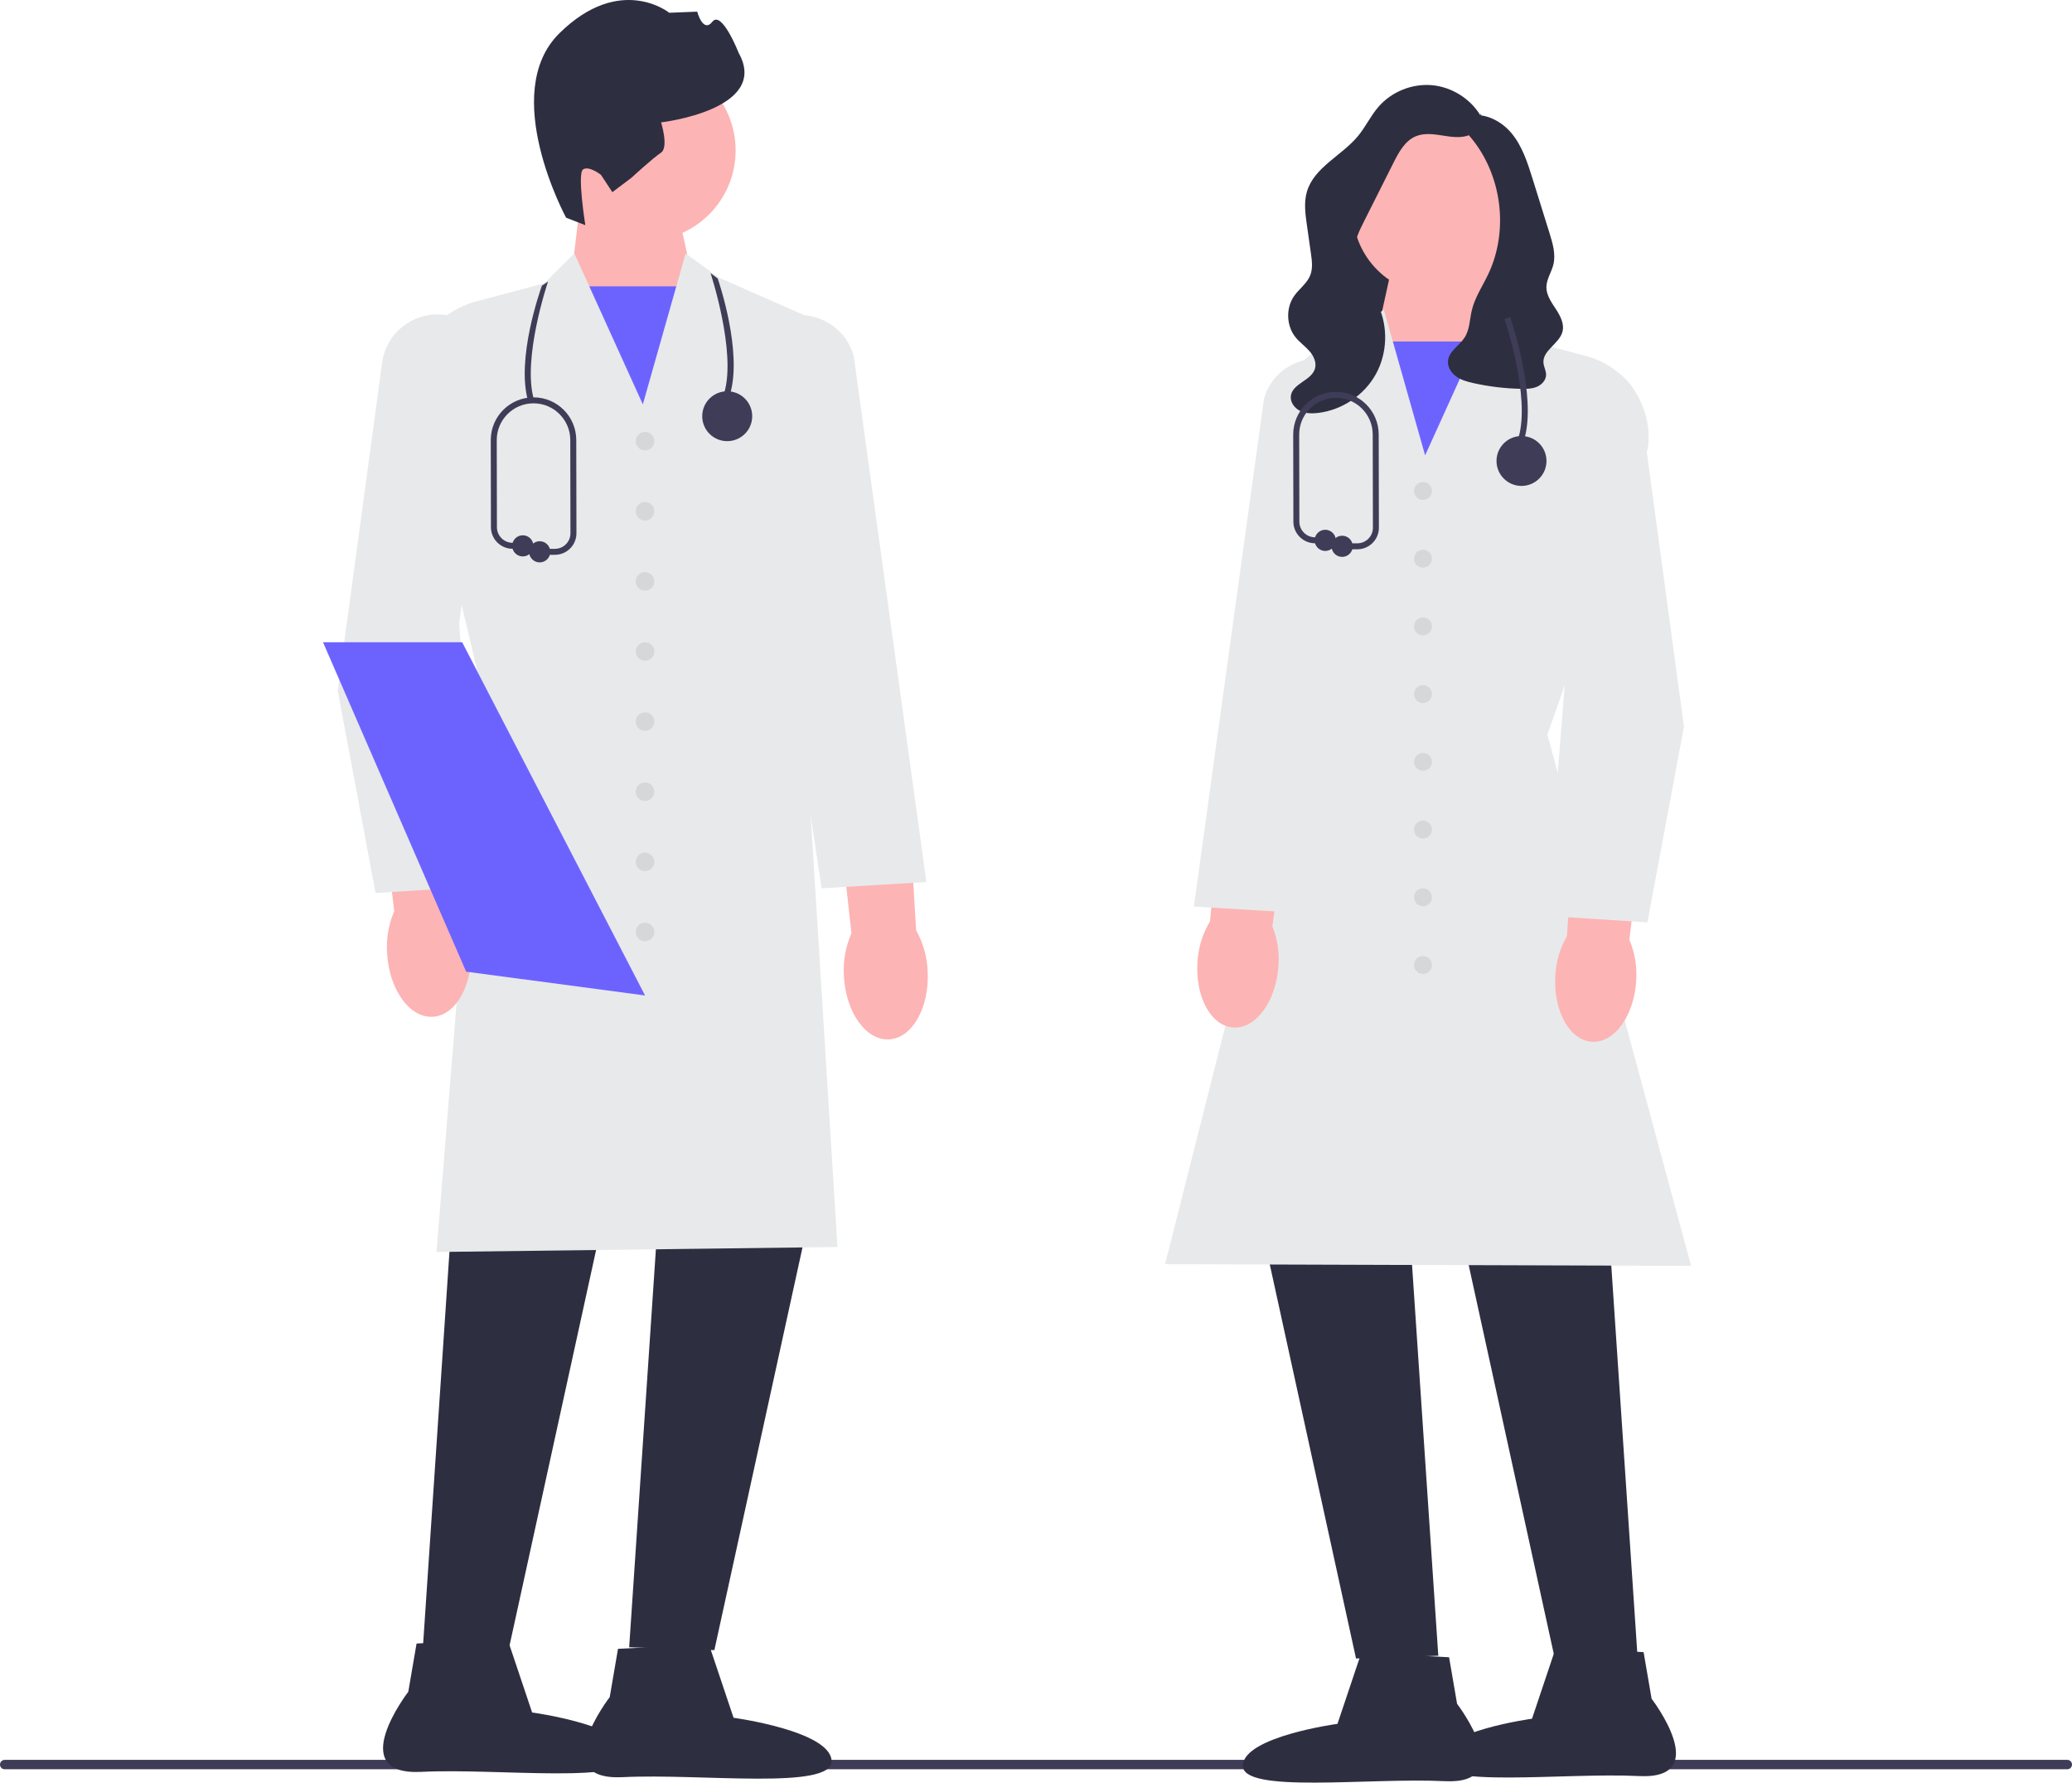 <svg width="186" height="160" viewBox="0 0 186 160" fill="none" xmlns="http://www.w3.org/2000/svg">
<g clip-path="url(#clip0_1140_9270)">
<path d="M0 158.38C0 158.613 0.188 158.801 0.422 158.801H185.578C185.812 158.801 186 158.613 186 158.38C186 158.146 185.812 157.958 185.578 157.958H0.422C0.188 157.958 0 158.146 0 158.38Z" fill="#3F3C57"/>
<path d="M60.411 17.004L62.425 26.175L58.142 38.941L51.242 25.225L52.2 17.268L60.411 17.004Z" fill="#FDB4B4"/>
<path d="M62.799 25.7H50.885V40.069H62.799V25.7Z" fill="#6C63FF"/>
<path d="M57.9 21.624C62.394 21.624 66.036 17.988 66.036 13.502C66.036 9.017 62.394 5.381 57.9 5.381C53.406 5.381 49.764 9.017 49.764 13.502C49.764 17.988 53.406 21.624 57.9 21.624Z" fill="#FDB4B4"/>
<path d="M50.818 19.541C50.818 19.541 44.753 8.361 50.221 2.981C55.689 -2.399 60.079 1.146 60.079 1.146L62.586 1.045C62.586 1.045 63.108 3.014 63.951 1.948C64.794 0.882 66.318 4.764 66.318 4.764C69.145 9.846 59.344 10.985 59.344 10.985C59.344 10.985 60.051 13.235 59.332 13.707C58.613 14.178 56.691 15.951 56.691 15.951L54.97 17.248L53.948 15.693C53.948 15.693 52.88 14.851 52.341 15.205C51.801 15.558 52.543 20.209 52.543 20.209L50.818 19.541Z" fill="#2E2E41"/>
<path d="M41.057 101.792L37.946 148.108L45.593 148.367L55.703 102.18L41.057 101.792Z" fill="#2E2E41"/>
<path d="M59.591 101.533L56.48 147.85L64.128 148.108L74.237 101.921L59.591 101.533Z" fill="#2E2E41"/>
<path d="M39.184 112.374L43.255 61.929L37.012 35.661C36.474 31.756 38.939 28.061 42.743 27.054L48.852 25.436L51.556 22.737L57.706 36.294L61.547 22.748L64.542 24.922L73.427 28.835L73.422 28.926L71.997 60.658L75.178 111.925L75.037 111.927L39.184 112.374Z" fill="#E8E9EA"/>
<path d="M63.637 147.582L65.851 154.18C65.851 154.18 74.514 155.356 74.649 158.033C74.783 160.71 62.875 159.16 55.903 159.51C48.93 159.86 54.734 152.323 54.734 152.323L55.477 147.991L63.637 147.582Z" fill="#2E2E41"/>
<path d="M45.554 147.107L47.768 153.705C47.768 153.705 56.431 154.881 56.566 157.558C56.7 160.234 44.792 158.685 37.82 159.035C30.847 159.385 36.651 151.847 36.651 151.847L37.394 147.516L45.554 147.107Z" fill="#2E2E41"/>
<path d="M34.751 85.583C34.657 84.282 34.877 82.978 35.392 81.779L33.739 68.247L40.213 67.65L41.192 81.441C41.843 82.572 42.212 83.841 42.271 85.144C42.461 88.402 40.932 91.141 38.855 91.261C36.779 91.382 34.941 88.84 34.751 85.583Z" fill="#FDB4B4"/>
<path d="M75.753 87.569C75.674 86.267 75.907 84.965 76.435 83.772L74.931 70.223L81.41 69.697L82.239 83.498C82.877 84.635 83.233 85.909 83.277 87.212C83.432 90.472 81.873 93.194 79.795 93.292C77.717 93.391 75.907 90.828 75.753 87.569Z" fill="#FDB4B4"/>
<path d="M33.712 80.156L33.69 80.04L30.316 61.971L34.303 32.547C34.659 29.92 37.009 28.028 39.659 28.239C41.042 28.35 42.284 29.005 43.155 30.084C44.026 31.164 44.403 32.514 44.216 33.888L41.216 55.955L43.105 79.558L33.712 80.156Z" fill="#E8E9EA"/>
<path d="M73.754 79.732L66.971 34.537C66.618 33.212 66.825 31.825 67.555 30.646C68.285 29.468 69.436 28.664 70.796 28.384C73.397 27.847 75.965 29.434 76.644 31.996L83.161 79.165L73.754 79.732Z" fill="#E8E9EA"/>
<path d="M57.904 40.425C58.364 40.425 58.737 40.053 58.737 39.594C58.737 39.135 58.364 38.763 57.904 38.763C57.444 38.763 57.071 39.135 57.071 39.594C57.071 40.053 57.444 40.425 57.904 40.425Z" fill="#D6D7D8"/>
<path d="M57.904 46.719C58.364 46.719 58.737 46.346 58.737 45.887C58.737 45.428 58.364 45.056 57.904 45.056C57.444 45.056 57.071 45.428 57.071 45.887C57.071 46.346 57.444 46.719 57.904 46.719Z" fill="#D6D7D8"/>
<path d="M57.904 53.012C58.364 53.012 58.737 52.64 58.737 52.181C58.737 51.722 58.364 51.35 57.904 51.35C57.444 51.35 57.071 51.722 57.071 52.181C57.071 52.64 57.444 53.012 57.904 53.012Z" fill="#D6D7D8"/>
<path d="M57.904 59.306C58.364 59.306 58.737 58.934 58.737 58.475C58.737 58.016 58.364 57.644 57.904 57.644C57.444 57.644 57.071 58.016 57.071 58.475C57.071 58.934 57.444 59.306 57.904 59.306Z" fill="#D6D7D8"/>
<path d="M57.904 65.6C58.364 65.6 58.737 65.227 58.737 64.768C58.737 64.309 58.364 63.937 57.904 63.937C57.444 63.937 57.071 64.309 57.071 64.768C57.071 65.227 57.444 65.6 57.904 65.6Z" fill="#D6D7D8"/>
<path d="M57.904 71.893C58.364 71.893 58.737 71.521 58.737 71.062C58.737 70.603 58.364 70.231 57.904 70.231C57.444 70.231 57.071 70.603 57.071 71.062C57.071 71.521 57.444 71.893 57.904 71.893Z" fill="#D6D7D8"/>
<path d="M57.904 78.187C58.364 78.187 58.737 77.815 58.737 77.356C58.737 76.897 58.364 76.524 57.904 76.524C57.444 76.524 57.071 76.897 57.071 77.356C57.071 77.815 57.444 78.187 57.904 78.187Z" fill="#D6D7D8"/>
<path d="M57.904 84.48C58.364 84.48 58.737 84.108 58.737 83.649C58.737 83.19 58.364 82.818 57.904 82.818C57.444 82.818 57.071 83.19 57.071 83.649C57.071 84.108 57.444 84.48 57.904 84.48Z" fill="#D6D7D8"/>
<path d="M57.905 89.349L42.148 87.253L41.845 87.213L33.792 68.679L28.996 57.644H41.488L57.905 89.349Z" fill="#6C63FF"/>
<path d="M121.082 19.02L131.1 13.543V29.194H119.514L121.082 19.02Z" fill="#2E2E41"/>
<path d="M133.247 22.51L134.171 30.194L127.508 43.439L123.372 31.111L125.317 22.255L133.247 22.51Z" fill="#FDB4B4"/>
<path d="M134.517 30.653H123.012V44.528H134.517V30.653Z" fill="#6C63FF"/>
<path d="M144.007 104.133L147.011 148.86L139.626 149.11L129.863 104.508L144.007 104.133Z" fill="#2E2E41"/>
<path d="M126.109 103.883L129.113 148.61L121.728 148.86L111.965 104.258L126.109 103.883Z" fill="#2E2E41"/>
<path d="M151.809 113.62L151.633 113.619L104.589 113.466L104.631 113.3L116.726 65.467L113.696 41.327C113.122 36.753 115.575 32.43 119.801 30.569L121.326 29.897L124.224 27.794L127.931 40.869L133.868 27.784L136.483 30.394L142.381 31.956C146.057 32.929 148.438 36.499 147.921 40.26L147.914 40.286L138.908 65.939L151.809 113.62Z" fill="#E8E9EA"/>
<path d="M122.202 148.352L130.082 148.747L130.8 152.93C130.8 152.93 136.405 160.208 129.671 159.871C122.938 159.533 111.438 161.029 111.568 158.444C111.699 155.859 120.064 154.724 120.064 154.724L122.202 148.352Z" fill="#2E2E41"/>
<path d="M139.664 147.894L147.544 148.289L148.261 152.471C148.261 152.471 153.867 159.75 147.133 159.412C140.4 159.074 128.9 160.571 129.03 157.986C129.161 155.401 137.526 154.265 137.526 154.265L139.664 147.894Z" fill="#2E2E41"/>
<path d="M146.88 88.022C146.697 91.167 144.922 93.622 142.917 93.505C140.912 93.389 139.435 90.744 139.619 87.598C139.675 86.34 140.032 85.114 140.661 84.022L141.606 70.705L147.858 71.281L146.262 84.348C146.759 85.506 146.971 86.765 146.88 88.022Z" fill="#FDB4B4"/>
<path d="M114.754 86.826C114.504 89.966 112.677 92.383 110.675 92.224C108.672 92.064 107.252 89.389 107.503 86.248C107.586 84.991 107.97 83.773 108.621 82.695L109.85 69.4L116.088 70.109L114.214 83.14C114.686 84.308 114.871 85.572 114.754 86.826Z" fill="#FDB4B4"/>
<path d="M147.886 82.786L138.807 82.208L138.818 82.072L140.632 59.41L137.735 38.101C137.554 36.773 137.918 35.468 138.76 34.425C139.602 33.381 140.802 32.748 142.14 32.641C144.701 32.44 146.972 34.266 147.317 36.805L151.166 65.22L151.162 65.241L147.886 82.786Z" fill="#E8E9EA"/>
<path d="M116.265 81.918L107.172 81.369L107.192 81.226L113.462 35.83C114.122 33.337 116.606 31.803 119.119 32.322C120.433 32.593 121.546 33.37 122.252 34.509C122.958 35.648 123.157 36.989 122.813 38.284L116.265 81.918Z" fill="#E8E9EA"/>
<path d="M127.738 44.872C128.182 44.872 128.542 44.513 128.542 44.069C128.542 43.626 128.182 43.267 127.738 43.267C127.294 43.267 126.934 43.626 126.934 44.069C126.934 44.513 127.294 44.872 127.738 44.872Z" fill="#D6D7D8"/>
<path d="M127.738 50.95C128.182 50.95 128.542 50.59 128.542 50.147C128.542 49.704 128.182 49.344 127.738 49.344C127.294 49.344 126.934 49.704 126.934 50.147C126.934 50.59 127.294 50.95 127.738 50.95Z" fill="#D6D7D8"/>
<path d="M127.738 57.027C128.182 57.027 128.542 56.668 128.542 56.225C128.542 55.781 128.182 55.422 127.738 55.422C127.294 55.422 126.934 55.781 126.934 56.225C126.934 56.668 127.294 57.027 127.738 57.027Z" fill="#D6D7D8"/>
<path d="M127.738 63.105C128.182 63.105 128.542 62.745 128.542 62.302C128.542 61.859 128.182 61.499 127.738 61.499C127.294 61.499 126.934 61.859 126.934 62.302C126.934 62.745 127.294 63.105 127.738 63.105Z" fill="#D6D7D8"/>
<path d="M127.738 69.183C128.182 69.183 128.542 68.824 128.542 68.38C128.542 67.937 128.182 67.578 127.738 67.578C127.294 67.578 126.934 67.937 126.934 68.38C126.934 68.824 127.294 69.183 127.738 69.183Z" fill="#D6D7D8"/>
<path d="M127.738 75.261C128.182 75.261 128.542 74.901 128.542 74.458C128.542 74.015 128.182 73.655 127.738 73.655C127.294 73.655 126.934 74.015 126.934 74.458C126.934 74.901 127.294 75.261 127.738 75.261Z" fill="#D6D7D8"/>
<path d="M127.738 81.338C128.182 81.338 128.542 80.979 128.542 80.536C128.542 80.092 128.182 79.733 127.738 79.733C127.294 79.733 126.934 80.092 126.934 80.536C126.934 80.979 127.294 81.338 127.738 81.338Z" fill="#D6D7D8"/>
<path d="M127.738 87.416C128.182 87.416 128.542 87.057 128.542 86.613C128.542 86.17 128.182 85.811 127.738 85.811C127.294 85.811 126.934 86.17 126.934 86.613C126.934 87.057 127.294 87.416 127.738 87.416Z" fill="#D6D7D8"/>
<path d="M128.959 26.431C133.113 26.431 136.481 23.07 136.481 18.923C136.481 14.777 133.113 11.415 128.959 11.415C124.804 11.415 121.437 14.777 121.437 18.923C121.437 23.07 124.804 26.431 128.959 26.431Z" fill="#FDB4B4"/>
<path d="M132.901 10.159C133.261 10.89 132.689 11.804 131.933 12.112C131.176 12.42 130.322 12.295 129.515 12.167C128.708 12.039 127.852 11.917 127.098 12.23C126.122 12.636 125.572 13.652 125.098 14.595C124.213 16.355 123.328 18.116 122.443 19.876C122.011 20.736 121.568 21.635 121.56 22.597C121.545 24.363 122.949 25.775 123.704 27.372C124.624 29.317 124.548 31.701 123.506 33.584C122.465 35.467 120.485 36.8 118.346 37.06C117.783 37.128 117.187 37.121 116.681 36.866C116.175 36.611 115.789 36.053 115.883 35.495C116.066 34.404 117.737 34.148 118.044 33.085C118.204 32.53 117.921 31.937 117.538 31.503C117.156 31.07 116.672 30.731 116.307 30.283C115.466 29.249 115.41 27.652 116.176 26.561C116.627 25.921 117.324 25.444 117.615 24.717C117.863 24.098 117.773 23.401 117.679 22.741C117.558 21.892 117.437 21.043 117.317 20.194C117.176 19.203 117.037 18.177 117.316 17.216C117.954 15.013 120.445 13.979 121.906 12.21C122.585 11.388 123.042 10.399 123.738 9.592C124.907 8.237 126.747 7.49 128.532 7.645C130.316 7.801 131.999 8.855 132.915 10.391" fill="#2E2E41"/>
<path d="M131.713 10.297C131.346 10.428 131.209 10.906 131.315 11.281C131.421 11.656 131.698 11.954 131.952 12.25C134.819 15.6 135.486 20.667 133.582 24.642C133.075 25.699 132.401 26.694 132.127 27.834C131.929 28.663 131.939 29.573 131.478 30.291C131.009 31.022 130.079 31.512 129.987 32.375C129.928 32.929 130.266 33.468 130.72 33.792C131.173 34.117 131.727 34.266 132.272 34.387C133.688 34.702 135.136 34.874 136.587 34.899C137.06 34.907 137.548 34.897 137.981 34.709C138.415 34.521 138.785 34.113 138.79 33.641C138.794 33.27 138.58 32.928 138.553 32.558C138.471 31.449 139.965 30.859 140.257 29.786C140.448 29.081 140.071 28.355 139.669 27.744C139.267 27.132 138.809 26.491 138.818 25.76C138.828 25.06 139.268 24.444 139.439 23.765C139.675 22.827 139.385 21.845 139.097 20.921C138.852 20.135 138.607 19.349 138.362 18.564C138.101 17.728 137.841 16.893 137.58 16.058C137.126 14.6 136.649 13.099 135.665 11.93C134.681 10.76 133.051 9.994 131.597 10.471" fill="#2E2E41"/>
<path d="M136.839 39.391L136.324 39.242C137.398 35.565 135.082 28.705 135.059 28.636L135.567 28.463C135.665 28.751 137.961 35.554 136.839 39.391Z" fill="#3F3C57"/>
<path d="M136.582 43.614C137.821 43.614 138.825 42.611 138.825 41.375C138.825 40.138 137.821 39.136 136.582 39.136C135.343 39.136 134.339 40.138 134.339 41.375C134.339 42.611 135.343 43.614 136.582 43.614Z" fill="#3F3C57"/>
<path d="M121.842 49.302H120.482C120.333 49.302 120.213 49.182 120.213 49.034C120.213 48.886 120.333 48.766 120.482 48.766H121.842C122.217 48.766 122.569 48.62 122.834 48.355C123.099 48.091 123.244 47.739 123.244 47.365L123.227 39C123.227 37.183 121.746 35.706 119.927 35.706C118.107 35.706 116.626 37.183 116.626 39L116.642 46.829C116.644 47.593 117.268 48.219 118.033 48.225L118.967 48.232C119.115 48.233 119.234 48.354 119.233 48.502C119.232 48.649 119.112 48.768 118.965 48.768H118.963L118.029 48.761C116.97 48.752 116.107 47.886 116.105 46.83L116.089 39C116.089 36.888 117.81 35.169 119.927 35.169C122.043 35.169 123.764 36.888 123.764 39L123.781 47.364C123.782 47.881 123.58 48.368 123.214 48.734C122.848 49.1 122.361 49.302 121.842 49.302Z" fill="#3F3C57"/>
<path d="M118.964 49.45C119.49 49.45 119.916 49.025 119.916 48.5C119.916 47.975 119.49 47.55 118.964 47.55C118.439 47.55 118.013 47.975 118.013 48.5C118.013 49.025 118.439 49.45 118.964 49.45Z" fill="#3F3C57"/>
<path d="M120.482 49.984C121.008 49.984 121.434 49.559 121.434 49.034C121.434 48.509 121.008 48.084 120.482 48.084C119.956 48.084 119.53 48.509 119.53 49.034C119.53 49.559 119.956 49.984 120.482 49.984Z" fill="#3F3C57"/>
<path d="M65.539 35.374L65.023 35.224C66.097 31.548 63.807 24.581 63.784 24.513L64.429 24.998C64.527 25.285 66.66 31.537 65.539 35.374Z" fill="#3F3C57"/>
<path d="M47.416 36.027L47.931 35.877C46.857 32.201 49.173 25.341 49.197 25.272L48.645 25.641C48.547 25.928 46.294 32.19 47.416 36.027Z" fill="#3F3C57"/>
<path d="M65.28 39.596C66.519 39.596 67.524 38.594 67.524 37.357C67.524 36.121 66.519 35.118 65.28 35.118C64.041 35.118 63.037 36.121 63.037 37.357C63.037 38.594 64.041 39.596 65.28 39.596Z" fill="#3F3C57"/>
<path d="M49.808 49.797H48.447C48.299 49.797 48.179 49.677 48.179 49.529C48.179 49.381 48.299 49.261 48.447 49.261H49.808C50.183 49.261 50.535 49.115 50.8 48.85C51.065 48.585 51.21 48.233 51.209 47.859L51.193 39.495C51.193 37.678 49.712 36.2 47.892 36.2C46.072 36.2 44.592 37.678 44.592 39.495L44.608 47.323C44.61 48.087 45.234 48.713 45.999 48.719L46.933 48.726C47.081 48.727 47.2 48.848 47.199 48.996C47.198 49.144 47.078 49.262 46.931 49.262H46.928L45.995 49.255C44.936 49.247 44.073 48.381 44.071 47.325L44.055 39.495C44.055 37.382 45.776 35.664 47.892 35.664C50.008 35.664 51.73 37.382 51.73 39.495L51.746 47.858C51.747 48.376 51.546 48.862 51.18 49.229C50.814 49.595 50.326 49.797 49.808 49.797Z" fill="#3F3C57"/>
<path d="M46.93 49.944C47.456 49.944 47.882 49.519 47.882 48.994C47.882 48.47 47.456 48.044 46.93 48.044C46.405 48.044 45.978 48.47 45.978 48.994C45.978 49.519 46.405 49.944 46.93 49.944Z" fill="#3F3C57"/>
<path d="M48.447 50.479C48.972 50.479 49.399 50.053 49.399 49.529C49.399 49.004 48.972 48.579 48.447 48.579C47.921 48.579 47.495 49.004 47.495 49.529C47.495 50.053 47.921 50.479 48.447 50.479Z" fill="#3F3C57"/>
</g>
<defs>
<clipPath id="clip0_1140_9270">
<rect width="186" height="160" fill="white"/>
</clipPath>
</defs>
</svg>
